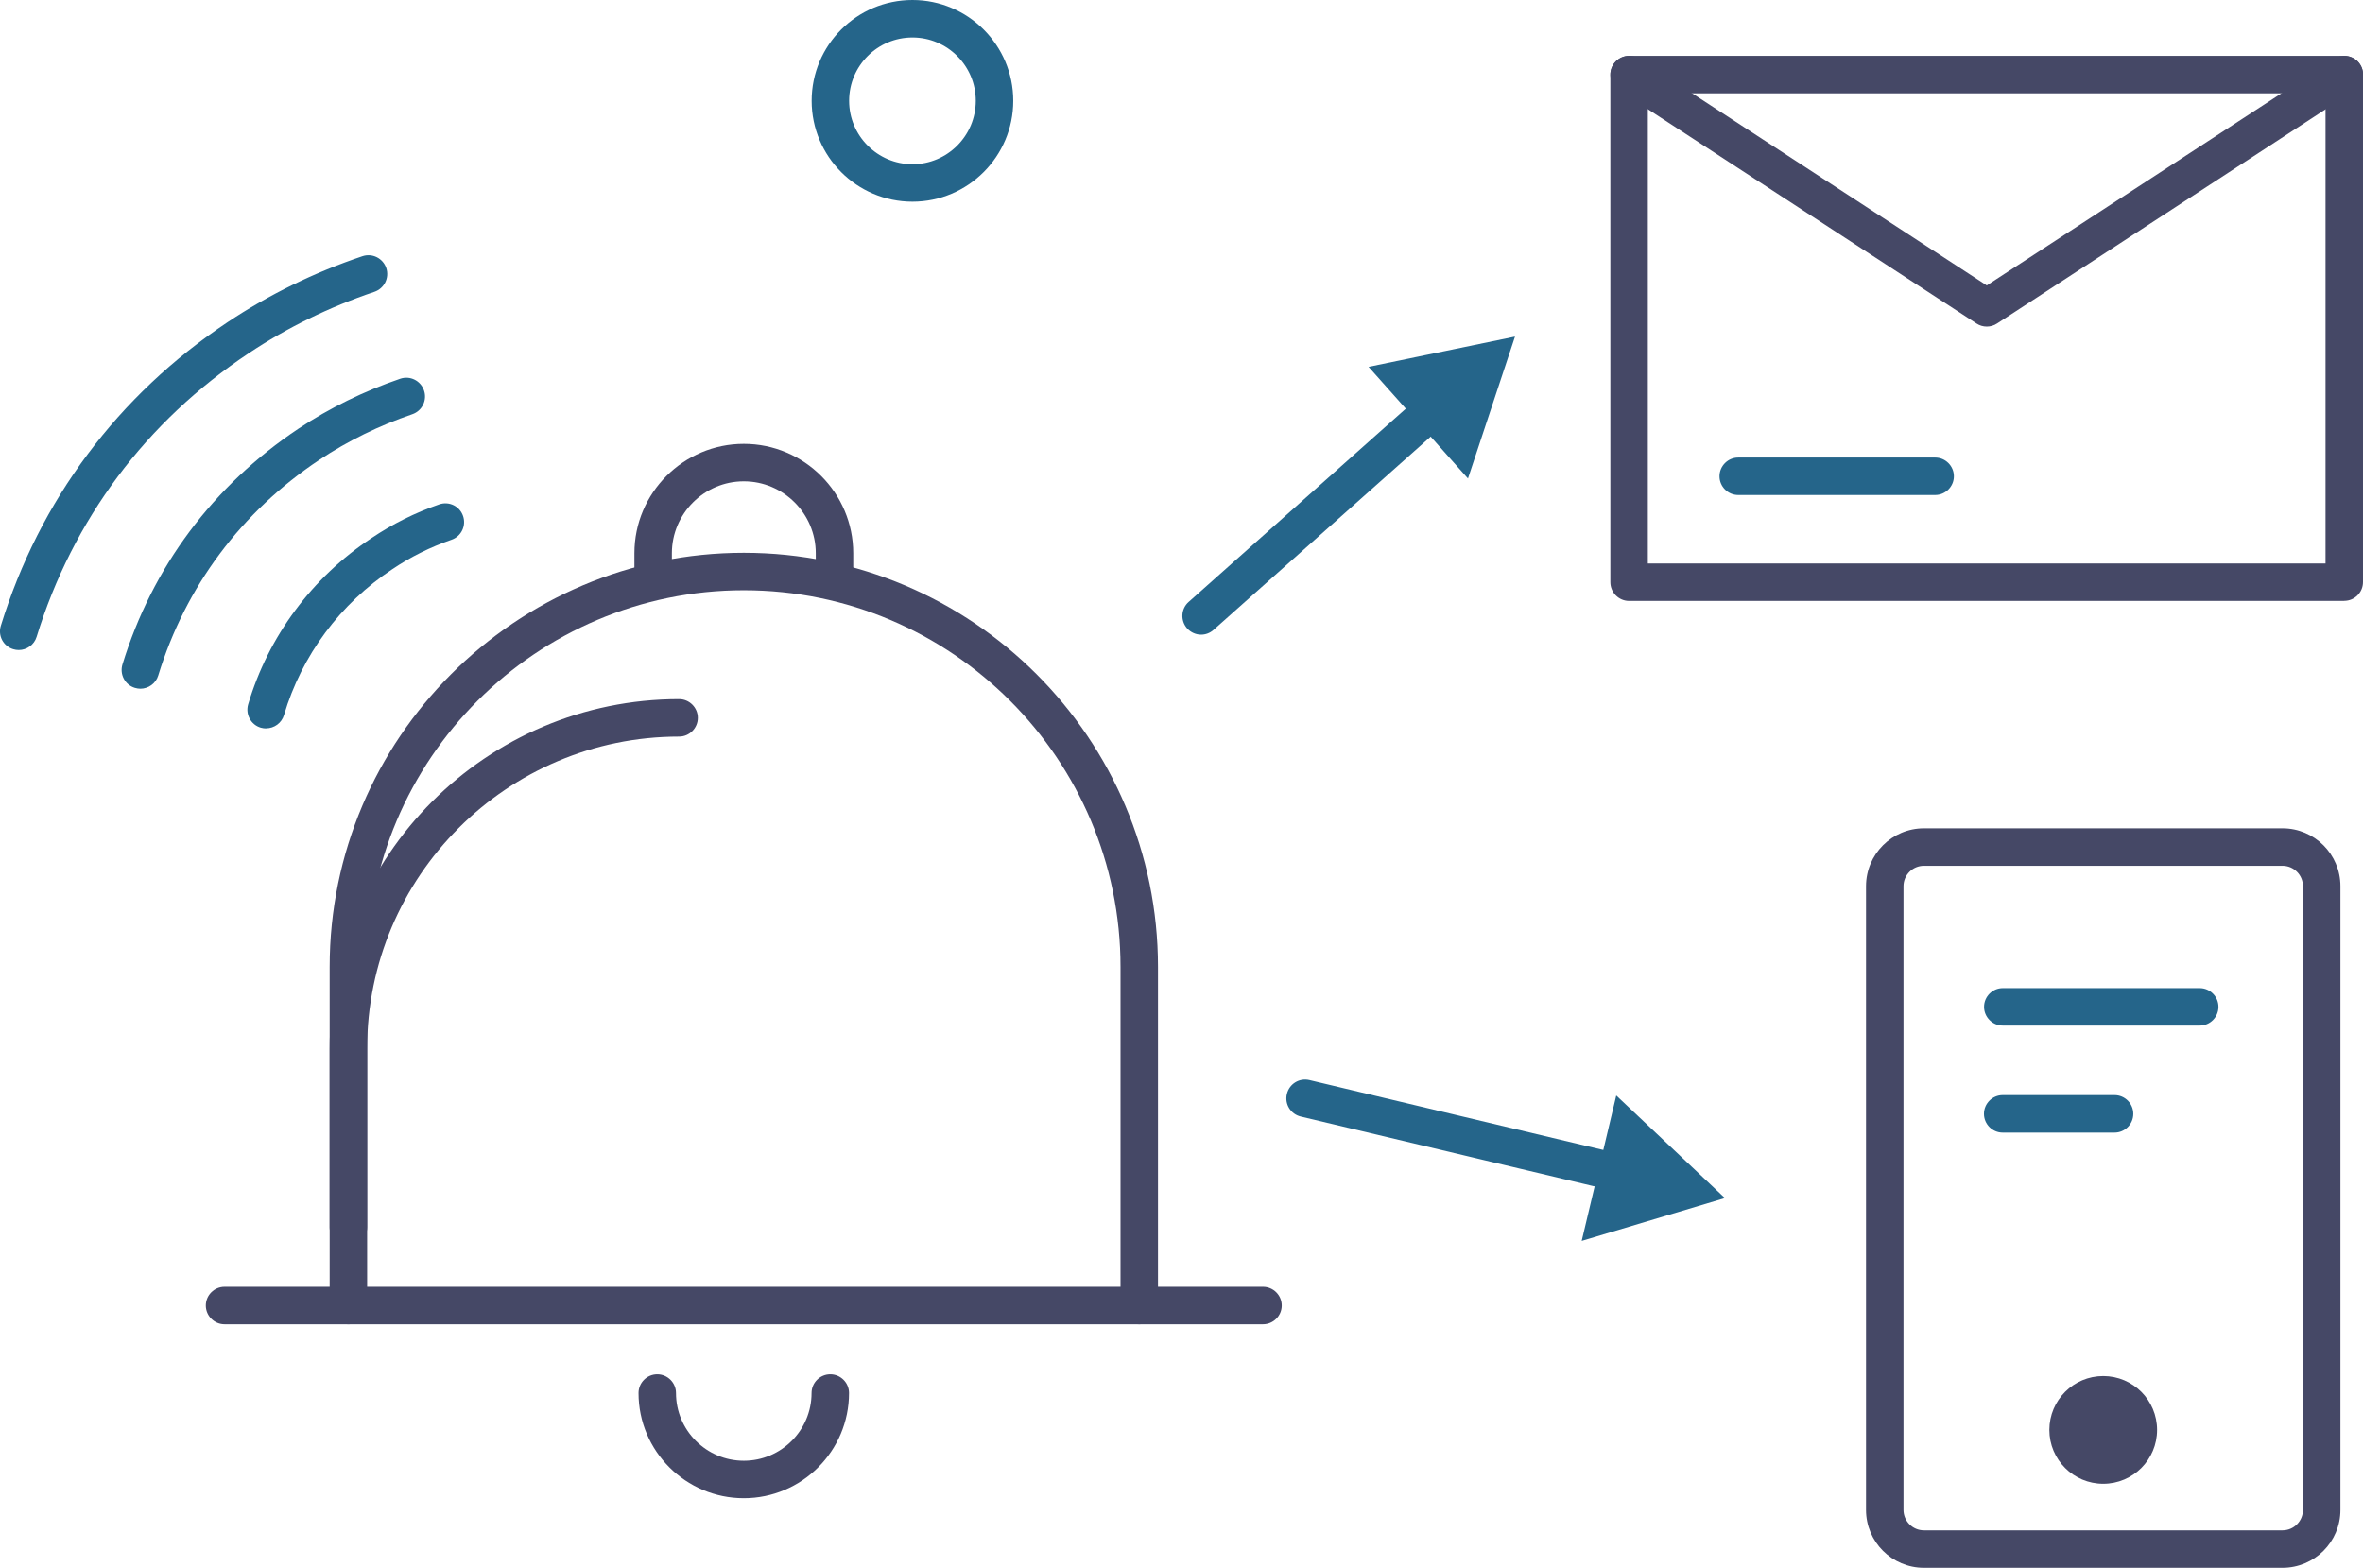<svg width="318" height="211" viewBox="0 0 318 211" fill="none" xmlns="http://www.w3.org/2000/svg">
<g clip-path="url(#clip0_2393_16652)">
<path d="M112.304 79.453C110.917 79.453 109.782 78.318 109.782 76.931V74.46C109.782 69.127 105.433 64.777 100.1 64.777C94.767 64.777 90.418 69.127 90.418 74.46V76.931C90.418 78.318 89.283 79.453 87.896 79.453C86.51 79.453 85.375 78.318 85.375 76.931V74.46C85.375 66.341 91.981 59.734 100.1 59.734C108.219 59.734 114.825 66.341 114.825 74.46V76.931C114.825 78.318 113.69 79.453 112.304 79.453Z" fill="#454866"/>
<path d="M153.314 178.22H46.886C45.499 178.22 44.364 177.085 44.364 175.698V130.134C44.364 99.397 69.364 74.397 100.1 74.397C130.836 74.397 155.836 99.397 155.836 130.134V175.698C155.836 177.085 154.701 178.22 153.314 178.22ZM49.407 173.177H150.793V130.134C150.793 102.184 128.05 79.439 100.1 79.439C72.15 79.439 49.407 102.184 49.407 130.134V173.177Z" fill="#454866"/>
<path d="M46.886 167.68C45.499 167.68 44.364 166.545 44.364 165.159V141.116C44.364 115.182 65.456 94.09 91.388 94.09C92.775 94.09 93.91 95.225 93.91 96.611C93.91 97.998 92.775 99.133 91.388 99.133C68.242 99.133 49.407 117.969 49.407 141.116V165.159C49.407 166.545 48.272 167.68 46.886 167.68Z" fill="#454866"/>
<path d="M169.968 178.221H153.302C151.915 178.221 150.78 177.086 150.78 175.699C150.78 174.312 151.915 173.178 153.302 173.178H169.968C171.355 173.178 172.49 174.312 172.49 175.699C172.49 177.086 171.355 178.221 169.968 178.221Z" fill="#454866"/>
<path d="M46.885 178.221H30.219C28.832 178.221 27.697 177.086 27.697 175.699C27.697 174.312 28.832 173.178 30.219 173.178H46.885C48.272 173.178 49.407 174.312 49.407 175.699C49.407 177.086 48.272 178.221 46.885 178.221Z" fill="#454866"/>
<path d="M100.1 201.633C92.284 201.633 85.93 195.279 85.93 187.475C85.93 186.088 87.064 184.953 88.451 184.953C89.838 184.953 90.972 186.088 90.972 187.475C90.972 192.505 95.07 196.59 100.1 196.59C105.13 196.59 109.215 192.492 109.215 187.475C109.215 186.088 110.35 184.953 111.736 184.953C113.123 184.953 114.258 186.088 114.258 187.475C114.258 195.279 107.904 201.633 100.1 201.633Z" fill="#454866"/>
<path d="M35.816 98.037C35.577 98.037 35.337 97.999 35.098 97.936C33.761 97.545 33.005 96.133 33.396 94.796C36.106 85.656 41.994 77.713 49.999 72.418C52.785 70.539 55.862 69.001 59.114 67.879C60.438 67.425 61.862 68.119 62.316 69.442C62.77 70.766 62.077 72.191 60.753 72.645C57.916 73.628 55.244 74.952 52.798 76.604C45.763 81.256 40.607 88.215 38.224 96.221C37.897 97.318 36.901 98.024 35.804 98.024L35.816 98.037Z" fill="#25658A"/>
<path d="M18.898 92.69C18.659 92.69 18.407 92.652 18.154 92.576C16.818 92.173 16.074 90.761 16.478 89.425C20.499 76.313 28.694 65.344 40.166 57.691C44.377 54.892 48.991 52.636 53.858 50.972C55.181 50.518 56.606 51.224 57.06 52.547C57.514 53.859 56.808 55.296 55.484 55.75C51.021 57.275 46.798 59.343 42.953 61.902C32.464 68.9 24.975 78.922 21.294 90.912C20.966 91.996 19.957 92.69 18.886 92.69H18.898Z" fill="#25658A"/>
<path d="M2.521 87.483C2.269 87.483 2.03 87.445 1.778 87.37C0.441 86.966 -0.303 85.554 0.113 84.218C5.32 67.311 15.885 53.178 30.648 43.344C36.195 39.65 42.297 36.662 48.777 34.481C50.1 34.04 51.525 34.746 51.979 36.069C52.42 37.393 51.714 38.818 50.39 39.272C44.326 41.314 38.615 44.1 33.447 47.555C19.654 56.733 9.796 69.921 4.929 85.705C4.602 86.79 3.593 87.483 2.521 87.483Z" fill="#25658A"/>
<path d="M122.793 27.144C115.304 27.144 109.228 21.055 109.228 13.566C109.228 6.077 115.304 0 122.793 0C130.281 0 136.358 6.089 136.358 13.566C136.358 21.042 130.269 27.144 122.793 27.144ZM122.793 5.043C118.09 5.043 114.27 8.863 114.27 13.566C114.27 18.268 118.09 22.101 122.793 22.101C127.495 22.101 131.315 18.268 131.315 13.566C131.315 8.863 127.495 5.043 122.793 5.043Z" fill="#25658A"/>
<path d="M315.478 80.877H219.236C217.849 80.877 216.715 79.742 216.715 78.356V10.035C216.715 8.648 217.849 7.514 219.236 7.514H315.478C316.865 7.514 318 8.648 318 10.035V78.343C318 79.73 316.865 80.864 315.478 80.864V80.877ZM221.758 75.834H312.957V12.557H221.758V75.821V75.834Z" fill="#454866"/>
<path d="M267.358 43.95C266.879 43.95 266.4 43.812 265.984 43.534L217.863 12.154C216.703 11.398 216.363 9.834 217.132 8.662C217.888 7.502 219.451 7.161 220.624 7.93L267.371 38.415L314.118 7.93C315.29 7.161 316.853 7.502 317.61 8.662C318.366 9.834 318.038 11.398 316.878 12.154L268.757 43.534C268.341 43.812 267.862 43.95 267.383 43.95H267.358Z" fill="#454866"/>
<path d="M307.171 211.001H258.911C254.612 211.001 251.12 207.508 251.12 203.209V119.268C251.12 114.969 254.612 111.477 258.911 111.477H307.171C311.47 111.477 314.962 114.969 314.962 119.268V203.209C314.962 207.508 311.47 211.001 307.171 211.001ZM258.911 116.52C257.398 116.52 256.163 117.755 256.163 119.268V203.209C256.163 204.722 257.398 205.958 258.911 205.958H307.171C308.684 205.958 309.919 204.722 309.919 203.209V119.268C309.919 117.755 308.684 116.52 307.171 116.52H258.911Z" fill="#454866"/>
<path d="M283.041 199.69C287.045 199.69 290.29 196.444 290.29 192.441C290.29 188.437 287.045 185.191 283.041 185.191C279.038 185.191 275.792 188.437 275.792 192.441C275.792 196.444 279.038 199.69 283.041 199.69Z" fill="#454866"/>
<path d="M296.026 138.027H269.526C268.14 138.027 267.005 136.893 267.005 135.506C267.005 134.119 268.14 132.984 269.526 132.984H296.026C297.413 132.984 298.548 134.119 298.548 135.506C298.548 136.893 297.413 138.027 296.026 138.027Z" fill="#25658A"/>
<path d="M260.424 66.619H233.924C232.537 66.619 231.402 65.484 231.402 64.098C231.402 62.711 232.537 61.576 233.924 61.576H260.424C261.811 61.576 262.945 62.711 262.945 64.098C262.945 65.484 261.811 66.619 260.424 66.619Z" fill="#25658A"/>
<path d="M284.566 152.426H269.514C268.127 152.426 266.992 151.291 266.992 149.904C266.992 148.517 268.127 147.383 269.514 147.383H284.566C285.953 147.383 287.088 148.517 287.088 149.904C287.088 151.291 285.953 152.426 284.566 152.426Z" fill="#25658A"/>
<path d="M161.647 85.416C160.954 85.416 160.26 85.126 159.756 84.571C158.836 83.525 158.924 81.936 159.958 81.016L191.375 53.052C192.421 52.132 194.009 52.22 194.93 53.254C195.85 54.3 195.762 55.889 194.728 56.809L163.311 84.773C162.832 85.201 162.227 85.416 161.635 85.416H161.647Z" fill="#25658A"/>
<path d="M197.552 64.399L203.881 45.299L184.176 49.371L197.552 64.399Z" fill="#25658A"/>
<path d="M218.051 160.418C217.862 160.418 217.66 160.393 217.471 160.355L175.049 150.269C173.687 149.941 172.855 148.592 173.183 147.23C173.51 145.869 174.859 145.037 176.221 145.364L218.644 155.45C220.005 155.778 220.837 157.127 220.51 158.489C220.232 159.649 219.198 160.43 218.064 160.43L218.051 160.418Z" fill="#25658A"/>
<path d="M212.857 167.001L232.134 161.239L217.509 147.434L212.857 167.001Z" fill="#25658A"/>
</g>
<defs>
<clipPath id="clip0_2393_16652">
<rect width="318" height="211" fill="white"/>
</clipPath>
</defs>
</svg>
